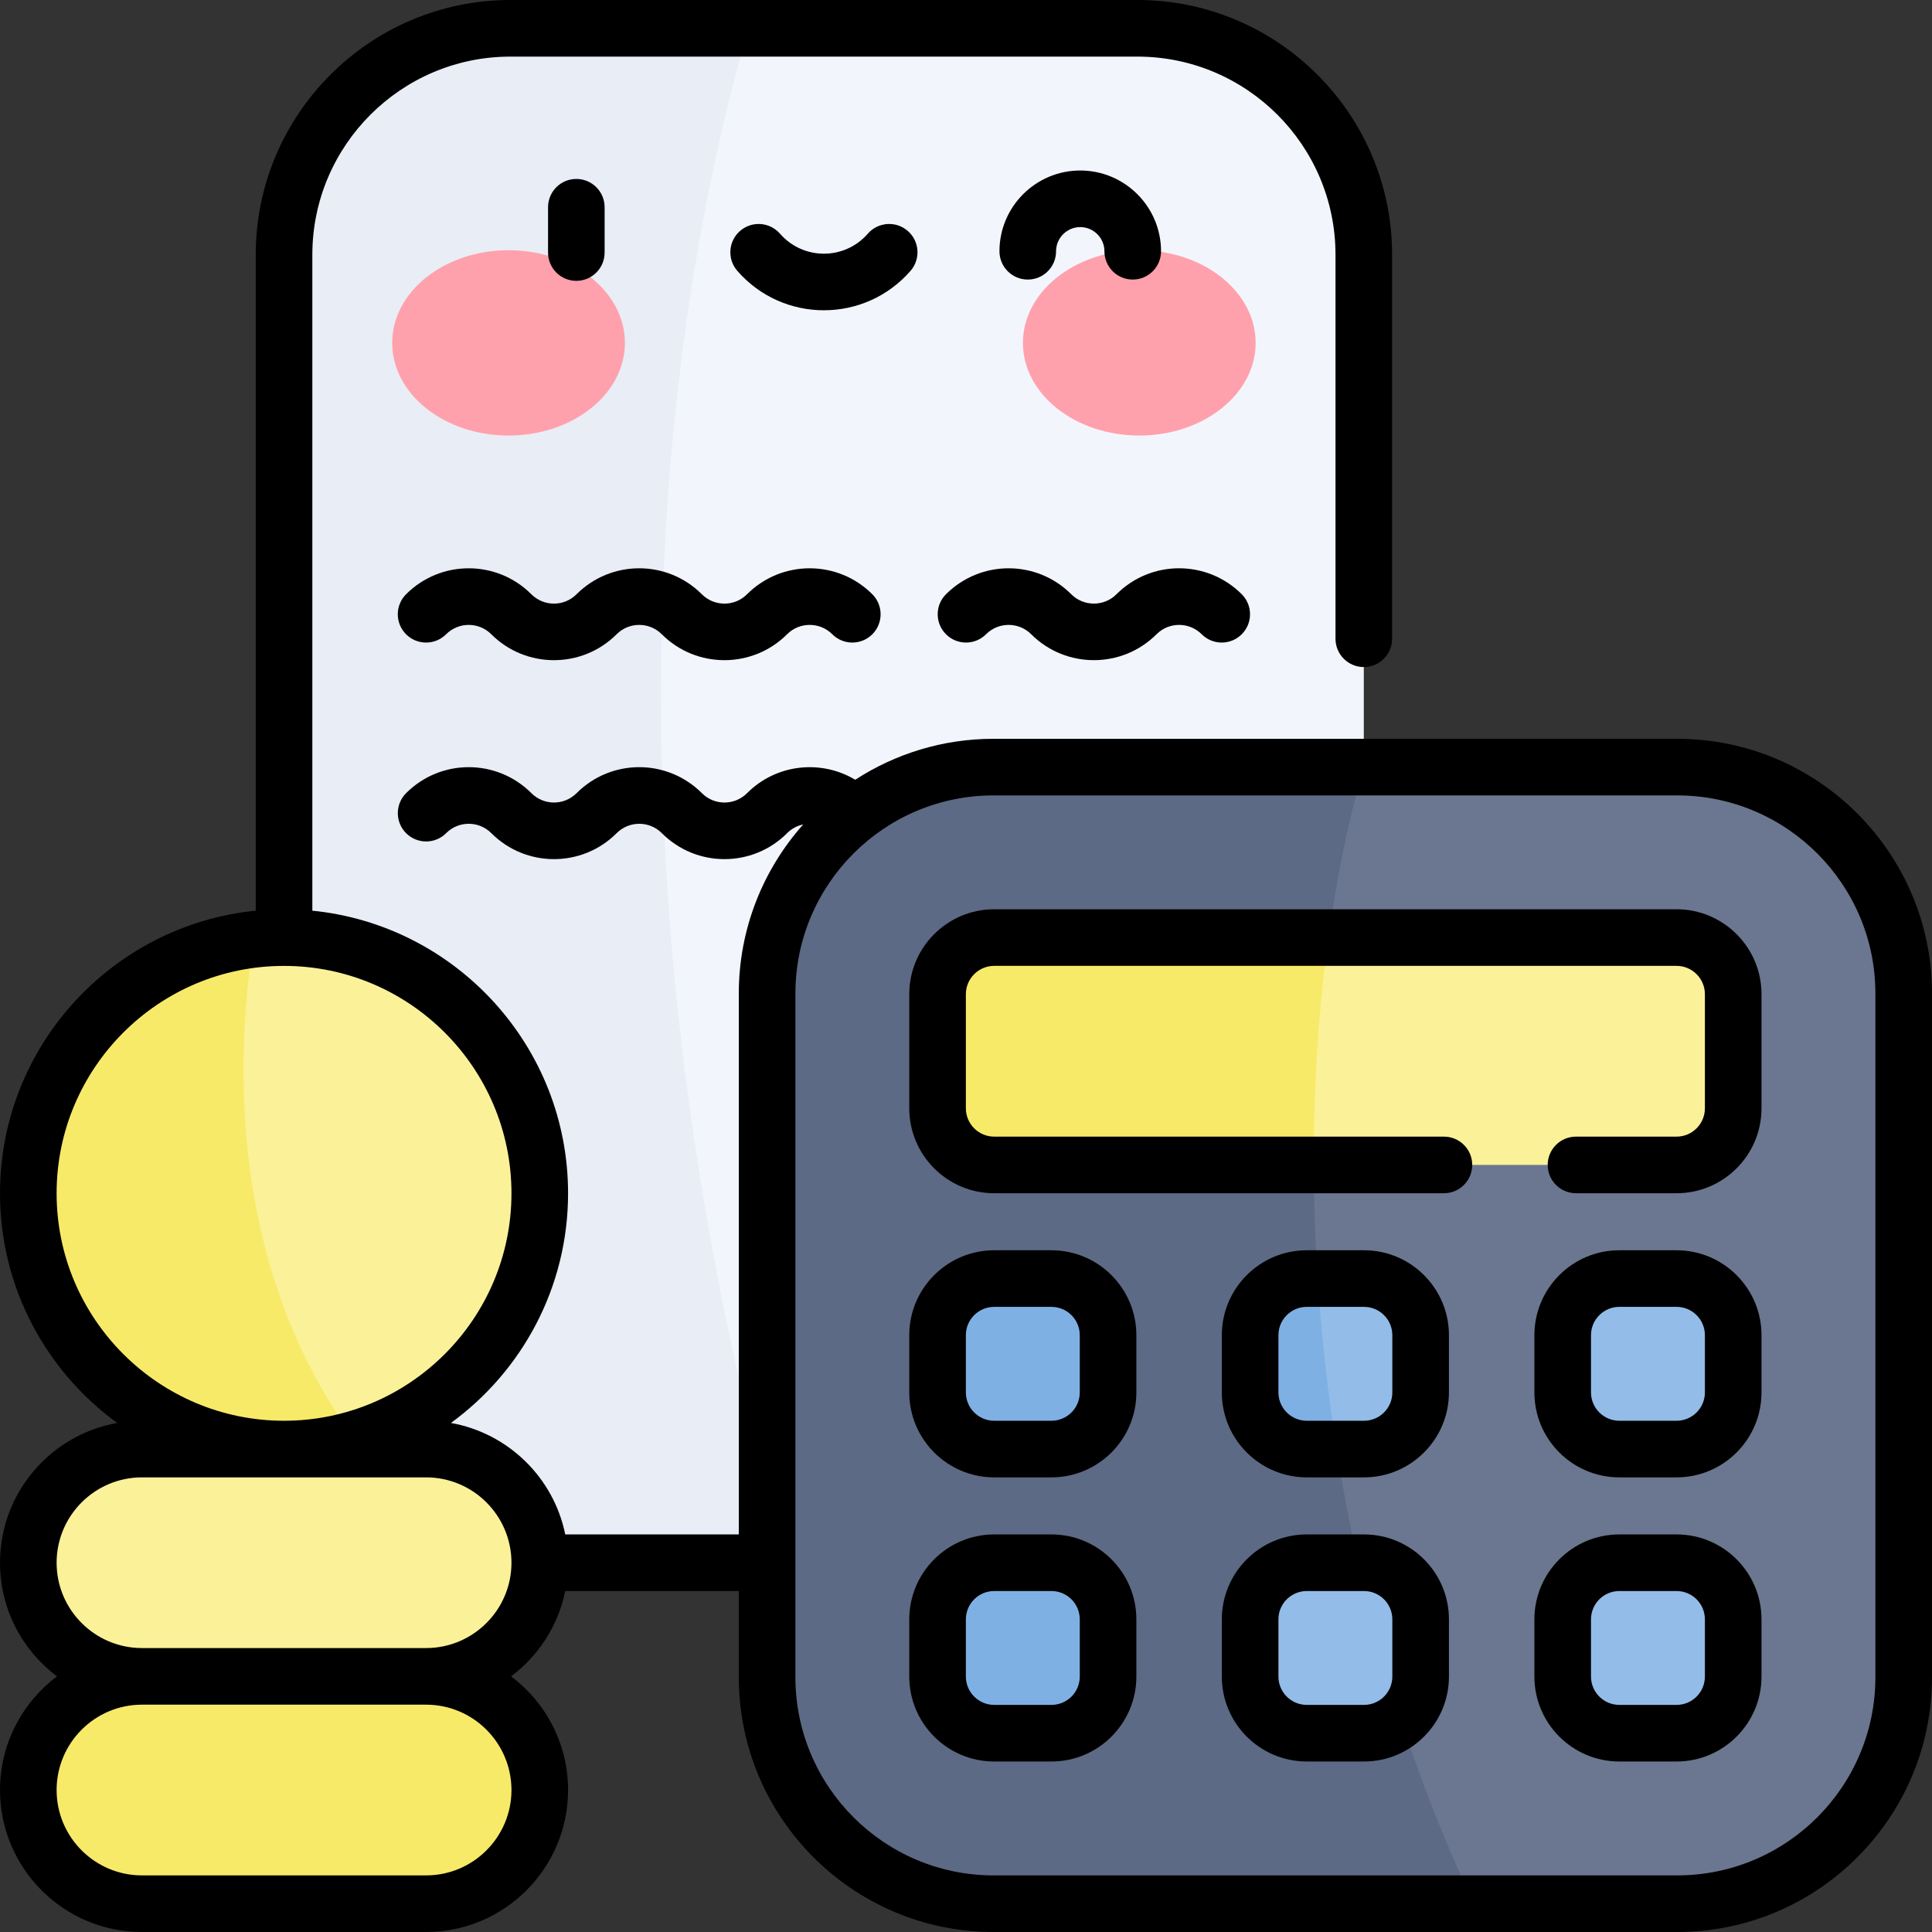 <svg width="60" height="60" viewBox="0 0 60 60" fill="none" xmlns="http://www.w3.org/2000/svg">
<rect x="0" y="0" width="60" height="60" fill="#333333" stroke="none"/>
<g clip-path="url(#clip0_1913_33541)">
<path d="M42.354 7.911V48.532H8.82V7.911C8.82 4.027 11.97 0.879 15.852 0.879H35.322C39.206 0.879 42.354 4.027 42.354 7.911Z" fill="#F2F6FC"/>
<path d="M24.423 48.532H8.82V7.911C8.82 4.027 11.97 0.879 15.852 0.879H23.241C19.51 13.815 19.379 31.124 24.423 48.532Z" fill="#E9EDF5"/>
<path d="M59.121 30.854V52.089C59.121 55.973 55.973 59.121 52.089 59.121H30.854C26.971 59.121 23.822 55.973 23.822 52.089V30.854C23.822 26.971 26.971 23.822 30.854 23.822H52.089C55.973 23.822 59.121 26.971 59.121 30.854Z" fill="#6B7790"/>
<path d="M45.778 59.121H30.854C26.971 59.121 23.822 55.973 23.822 52.089V30.854C23.822 26.971 26.971 23.822 30.854 23.822H42.354C39.624 33.307 40.329 47.708 45.778 59.121Z" fill="#5D6A85"/>
<path d="M53.825 30.875V34.42C53.825 35.39 53.039 36.178 52.068 36.178H30.875C29.905 36.178 29.117 35.39 29.117 34.42V30.875C29.117 29.905 29.905 29.117 30.875 29.117H52.068C53.039 29.117 53.825 29.905 53.825 30.875Z" fill="#FBF198"/>
<path d="M41.257 29.117C40.949 31.345 40.794 33.721 40.801 36.178H30.875C29.905 36.178 29.117 35.39 29.117 34.42V30.875C29.117 29.905 29.905 29.117 30.875 29.117H41.257Z" fill="#F8EA69"/>
<path d="M32.654 45.002H30.875C29.904 45.002 29.117 44.215 29.117 43.244V41.465C29.117 40.494 29.904 39.707 30.875 39.707H32.654C33.625 39.707 34.412 40.494 34.412 41.465V43.244C34.412 44.215 33.625 45.002 32.654 45.002Z" fill="#7FB0E4"/>
<path d="M44.119 41.465V43.244C44.119 44.214 43.332 45.002 42.361 45.002H40.582C39.612 45.002 38.824 44.214 38.824 43.244V41.465C38.824 40.494 39.612 39.706 40.582 39.706H42.361C43.332 39.706 44.119 40.494 44.119 41.465Z" fill="#93BCE8"/>
<path d="M38.824 43.244V41.465C38.824 40.494 39.612 39.706 40.582 39.706H40.922C41.036 41.455 41.23 43.227 41.511 45.002H40.582C39.612 45.002 38.824 44.214 38.824 43.244Z" fill="#7FB0E4"/>
<path d="M52.068 45.002H50.289C49.318 45.002 48.531 44.215 48.531 43.244V41.465C48.531 40.494 49.318 39.707 50.289 39.707H52.068C53.039 39.707 53.826 40.494 53.826 41.465V43.244C53.826 44.215 53.039 45.002 52.068 45.002Z" fill="#93BCE8"/>
<path d="M52.068 53.826H50.289C49.318 53.826 48.531 53.039 48.531 52.068V50.289C48.531 49.319 49.318 48.532 50.289 48.532H52.068C53.039 48.532 53.826 49.319 53.826 50.289V52.068C53.826 53.039 53.039 53.826 52.068 53.826Z" fill="#93BCE8"/>
<path d="M43.508 53.401C43.199 53.665 42.8 53.826 42.361 53.826H40.582C39.612 53.826 38.824 53.039 38.824 52.068V50.29C38.824 49.318 39.612 48.532 40.582 48.532H42.181C42.547 50.173 42.988 51.802 43.508 53.401Z" fill="#7FB0E4"/>
<path d="M44.119 50.29V52.068C44.119 53.042 43.33 53.826 42.361 53.826H40.582C39.612 53.826 38.824 53.039 38.824 52.068V50.29C38.824 49.318 39.612 48.532 40.582 48.532H42.361C43.332 48.532 44.119 49.318 44.119 50.29Z" fill="#93BCE8"/>
<path d="M32.654 53.826H30.875C29.904 53.826 29.117 53.039 29.117 52.068V50.289C29.117 49.319 29.904 48.532 30.875 48.532H32.654C33.625 48.532 34.412 49.319 34.412 50.289V52.068C34.412 53.039 33.625 53.826 32.654 53.826Z" fill="#7FB0E4"/>
<path d="M16.763 37.06C16.763 40.684 14.336 43.741 11.019 44.692C10.343 44.887 9.629 44.995 8.892 45.001V45.002C8.892 45.041 8.86 45.073 8.82 45.073C8.782 45.073 8.75 45.041 8.75 45.002V45.001C4.397 44.963 0.879 41.422 0.879 37.06C0.879 32.989 3.941 29.633 7.888 29.172C8.193 29.136 8.505 29.117 8.82 29.117C13.207 29.117 16.763 32.673 16.763 37.06Z" fill="#FBF198"/>
<path d="M11.019 44.692C10.343 44.887 9.629 44.995 8.892 45.001V45.002C8.892 45.041 8.86 45.073 8.82 45.073C8.782 45.073 8.75 45.041 8.75 45.002V45.001C4.397 44.963 0.879 41.422 0.879 37.06C0.879 32.989 3.941 29.633 7.888 29.172C7.427 31.972 6.823 39.023 11.019 44.692Z" fill="#F8EA69"/>
<path d="M13.233 59.121H4.409C2.459 59.121 0.879 57.541 0.879 55.591C0.879 53.642 2.459 52.061 4.409 52.061L8.821 50.772L13.233 52.061C15.183 52.061 16.763 53.642 16.763 55.591C16.763 57.541 15.183 59.121 13.233 59.121Z" fill="#F8EA69"/>
<path d="M13.233 52.061H4.409C2.459 52.061 0.879 50.481 0.879 48.531C0.879 46.582 2.459 45.002 4.409 45.002H13.233C15.183 45.002 16.763 46.582 16.763 48.531C16.763 50.481 15.183 52.061 13.233 52.061Z" fill="#FBF198"/>
<path d="M15.793 13.526C17.789 13.526 19.407 12.238 19.407 10.648C19.407 9.059 17.789 7.771 15.793 7.771C13.798 7.771 12.18 9.059 12.18 10.648C12.18 12.238 13.798 13.526 15.793 13.526Z" fill="#FFA1AC"/>
<path d="M35.381 13.526C37.377 13.526 38.995 12.238 38.995 10.648C38.995 9.059 37.377 7.771 35.381 7.771C33.386 7.771 31.768 9.059 31.768 10.648C31.768 12.238 33.386 13.526 35.381 13.526Z" fill="#FFA1AC"/>
<path d="M52.089 22.944H30.855C29.273 22.944 27.798 23.413 26.56 24.216C25.528 23.595 24.132 23.701 23.2 24.633C22.816 25.018 22.186 25.022 21.798 24.632C20.72 23.554 18.98 23.558 17.907 24.632C17.519 25.02 16.891 25.02 16.503 24.632C15.427 23.556 13.687 23.556 12.612 24.632C12.269 24.975 12.269 25.532 12.612 25.875C12.955 26.218 13.512 26.218 13.855 25.875C14.243 25.486 14.871 25.486 15.259 25.875C16.337 26.952 18.077 26.948 19.15 25.875C19.537 25.488 20.165 25.485 20.553 25.874C21.628 26.951 23.373 26.949 24.444 25.875C24.583 25.736 24.756 25.643 24.944 25.604C23.701 27.002 22.944 28.841 22.944 30.855V47.653H17.554C17.196 45.889 15.782 44.506 14.004 44.191C16.207 42.586 17.642 39.988 17.642 37.059C17.642 32.492 14.153 28.725 9.7 28.282V7.911C9.7 4.518 12.46 1.758 15.853 1.758H35.322C38.715 1.758 41.475 4.518 41.475 7.911V19.837C41.475 20.323 41.869 20.716 42.354 20.716C42.84 20.716 43.233 20.323 43.233 19.837V7.911C43.233 3.549 39.684 0 35.322 0H15.853C11.491 0 7.942 3.549 7.942 7.911V28.282C3.489 28.725 0 32.492 0 37.06C0 39.988 1.436 42.586 3.639 44.191C1.574 44.557 0 46.363 0 48.532C0 49.974 0.696 51.257 1.77 52.061C0.696 52.866 0 54.149 0 55.591C0 58.022 1.978 60 4.409 60H13.233C15.664 60 17.642 58.022 17.642 55.591C17.642 54.149 16.946 52.866 15.872 52.061C16.722 51.424 17.335 50.488 17.554 49.411H22.944V52.089C22.944 56.451 26.493 60 30.855 60H52.089C56.451 60 60 56.451 60 52.089V30.855C60 26.493 56.451 22.944 52.089 22.944ZM1.758 37.06C1.758 33.165 4.926 29.997 8.821 29.997C12.716 29.997 15.884 33.165 15.884 37.06C15.884 40.954 12.716 44.123 8.821 44.123C4.926 44.123 1.758 40.954 1.758 37.06ZM15.884 55.591C15.884 57.053 14.695 58.242 13.233 58.242H4.409C2.947 58.242 1.758 57.053 1.758 55.591C1.758 54.129 2.947 52.94 4.409 52.94H13.233C14.695 52.94 15.884 54.13 15.884 55.591ZM13.233 51.182H4.409C2.947 51.182 1.758 49.993 1.758 48.532C1.758 47.07 2.947 45.881 4.409 45.881H13.233C14.695 45.881 15.884 47.07 15.884 48.532C15.884 49.993 14.695 51.182 13.233 51.182ZM58.242 52.089C58.242 55.482 55.482 58.242 52.089 58.242H30.855C27.462 58.242 24.702 55.482 24.702 52.089V30.855C24.702 27.462 27.462 24.702 30.855 24.702H52.089C55.482 24.702 58.242 27.462 58.242 30.855L58.242 52.089Z" fill="black"/>
<path d="M44.842 35.299H30.875C30.391 35.299 29.996 34.904 29.996 34.42V30.875C29.996 30.391 30.391 29.996 30.875 29.996H52.068C52.552 29.996 52.947 30.391 52.947 30.875V34.42C52.947 34.904 52.552 35.299 52.068 35.299H48.944C48.459 35.299 48.065 35.692 48.065 36.178C48.065 36.663 48.459 37.057 48.944 37.057H52.068C53.522 37.057 54.705 35.874 54.705 34.42V30.875C54.705 29.421 53.522 28.238 52.068 28.238H30.875C29.421 28.238 28.238 29.421 28.238 30.875V34.42C28.238 35.874 29.421 37.057 30.875 37.057H44.842C45.328 37.057 45.721 36.663 45.721 36.178C45.721 35.692 45.328 35.299 44.842 35.299Z" fill="black"/>
<path d="M32.654 38.828H30.875C29.421 38.828 28.238 40.011 28.238 41.465V43.244C28.238 44.698 29.421 45.881 30.875 45.881H32.654C34.108 45.881 35.291 44.698 35.291 43.244V41.465C35.291 40.011 34.108 38.828 32.654 38.828ZM33.533 43.244C33.533 43.728 33.139 44.123 32.654 44.123H30.875C30.391 44.123 29.996 43.728 29.996 43.244V41.465C29.996 40.98 30.391 40.586 30.875 40.586H32.654C33.139 40.586 33.533 40.98 33.533 41.465V43.244Z" fill="black"/>
<path d="M42.361 38.828H40.582C39.128 38.828 37.945 40.011 37.945 41.465V43.244C37.945 44.698 39.128 45.881 40.582 45.881H42.361C43.815 45.881 44.998 44.698 44.998 43.244V41.465C44.998 40.011 43.815 38.828 42.361 38.828ZM43.24 43.244C43.24 43.728 42.846 44.123 42.361 44.123H40.582C40.098 44.123 39.703 43.728 39.703 43.244V41.465C39.703 40.98 40.098 40.586 40.582 40.586H42.361C42.846 40.586 43.24 40.98 43.24 41.465V43.244Z" fill="black"/>
<path d="M52.068 38.828H50.289C48.835 38.828 47.652 40.011 47.652 41.465V43.244C47.652 44.698 48.835 45.881 50.289 45.881H52.068C53.522 45.881 54.705 44.698 54.705 43.244V41.465C54.705 40.011 53.522 38.828 52.068 38.828ZM52.947 43.244C52.947 43.728 52.553 44.123 52.068 44.123H50.289C49.805 44.123 49.41 43.728 49.41 43.244V41.465C49.41 40.98 49.805 40.586 50.289 40.586H52.068C52.553 40.586 52.947 40.98 52.947 41.465V43.244Z" fill="black"/>
<path d="M52.068 47.653H50.289C48.835 47.653 47.652 48.836 47.652 50.29V52.068C47.652 53.522 48.835 54.705 50.289 54.705H52.068C53.522 54.705 54.705 53.522 54.705 52.068V50.29C54.705 48.836 53.522 47.653 52.068 47.653ZM52.947 52.068C52.947 52.553 52.553 52.947 52.068 52.947H50.289C49.805 52.947 49.41 52.553 49.41 52.068V50.29C49.41 49.805 49.805 49.411 50.289 49.411H52.068C52.553 49.411 52.947 49.805 52.947 50.29V52.068Z" fill="black"/>
<path d="M42.361 47.653H40.582C39.128 47.653 37.945 48.836 37.945 50.29V52.068C37.945 53.522 39.128 54.705 40.582 54.705H42.361C43.815 54.705 44.998 53.522 44.998 52.068V50.29C44.998 48.836 43.815 47.653 42.361 47.653ZM43.24 52.068C43.24 52.553 42.846 52.947 42.361 52.947H40.582C40.098 52.947 39.703 52.553 39.703 52.068V50.29C39.703 49.805 40.098 49.411 40.582 49.411H42.361C42.846 49.411 43.24 49.805 43.24 50.29V52.068Z" fill="black"/>
<path d="M32.654 47.653H30.875C29.421 47.653 28.238 48.836 28.238 50.29V52.068C28.238 53.522 29.421 54.705 30.875 54.705H32.654C34.108 54.705 35.291 53.522 35.291 52.068V50.29C35.291 48.836 34.108 47.653 32.654 47.653ZM33.533 52.068C33.533 52.553 33.139 52.947 32.654 52.947H30.875C30.391 52.947 29.996 52.553 29.996 52.068V50.29C29.996 49.805 30.391 49.411 30.875 49.411H32.654C33.139 49.411 33.533 49.805 33.533 50.29V52.068Z" fill="black"/>
<path d="M12.611 18.455C12.268 18.798 12.268 19.355 12.611 19.698C12.954 20.041 13.511 20.041 13.854 19.698C14.242 19.31 14.87 19.31 15.258 19.698C16.331 20.77 18.076 20.771 19.149 19.698C19.537 19.31 20.165 19.31 20.553 19.698C21.625 20.771 23.371 20.77 24.443 19.698C24.831 19.31 25.459 19.31 25.848 19.698C26.191 20.041 26.747 20.041 27.091 19.698C27.434 19.355 27.434 18.798 27.091 18.455C26.015 17.38 24.275 17.38 23.2 18.455C22.812 18.843 22.184 18.843 21.796 18.455C20.721 17.38 18.981 17.38 17.905 18.455C17.518 18.843 16.889 18.843 16.501 18.455C15.427 17.38 13.686 17.38 12.611 18.455Z" fill="black"/>
<path d="M29.379 19.698C29.722 20.041 30.278 20.041 30.622 19.698C31.01 19.31 31.638 19.31 32.026 19.698C33.099 20.77 34.844 20.77 35.916 19.698C36.304 19.31 36.932 19.31 37.32 19.698C37.664 20.041 38.22 20.041 38.563 19.698C38.907 19.355 38.907 18.798 38.564 18.455C37.489 17.38 35.748 17.379 34.673 18.455C34.286 18.842 33.656 18.842 33.269 18.455C32.194 17.38 30.454 17.38 29.378 18.455C29.035 18.798 29.035 19.355 29.379 19.698Z" fill="black"/>
<path d="M17.898 8.722C18.384 8.722 18.777 8.328 18.777 7.843V6.436C18.777 5.951 18.384 5.557 17.898 5.557C17.413 5.557 17.02 5.951 17.02 6.436V7.843C17.02 8.328 17.413 8.722 17.898 8.722Z" fill="black"/>
<path d="M28.277 8.412C28.596 8.046 28.558 7.491 28.192 7.172C27.826 6.853 27.27 6.891 26.951 7.257C26.23 8.084 24.947 8.087 24.223 7.257C23.904 6.891 23.349 6.853 22.983 7.172C22.617 7.49 22.579 8.046 22.898 8.412C24.321 10.045 26.855 10.043 28.277 8.412Z" fill="black"/>
<path d="M32.797 7.803C32.797 7.39 33.134 7.053 33.548 7.053C33.962 7.053 34.299 7.39 34.299 7.803C34.299 8.289 34.692 8.682 35.178 8.682C35.663 8.682 36.057 8.289 36.057 7.803C36.057 6.42 34.931 5.295 33.548 5.295C32.164 5.295 31.039 6.42 31.039 7.803C31.039 8.289 31.433 8.682 31.918 8.682C32.404 8.682 32.797 8.289 32.797 7.803Z" fill="black"/>
</g>
<defs>
<clipPath id="clip0_1913_33541">
<rect width="60" height="60" fill="white"/>
</clipPath>
</defs>
</svg>
